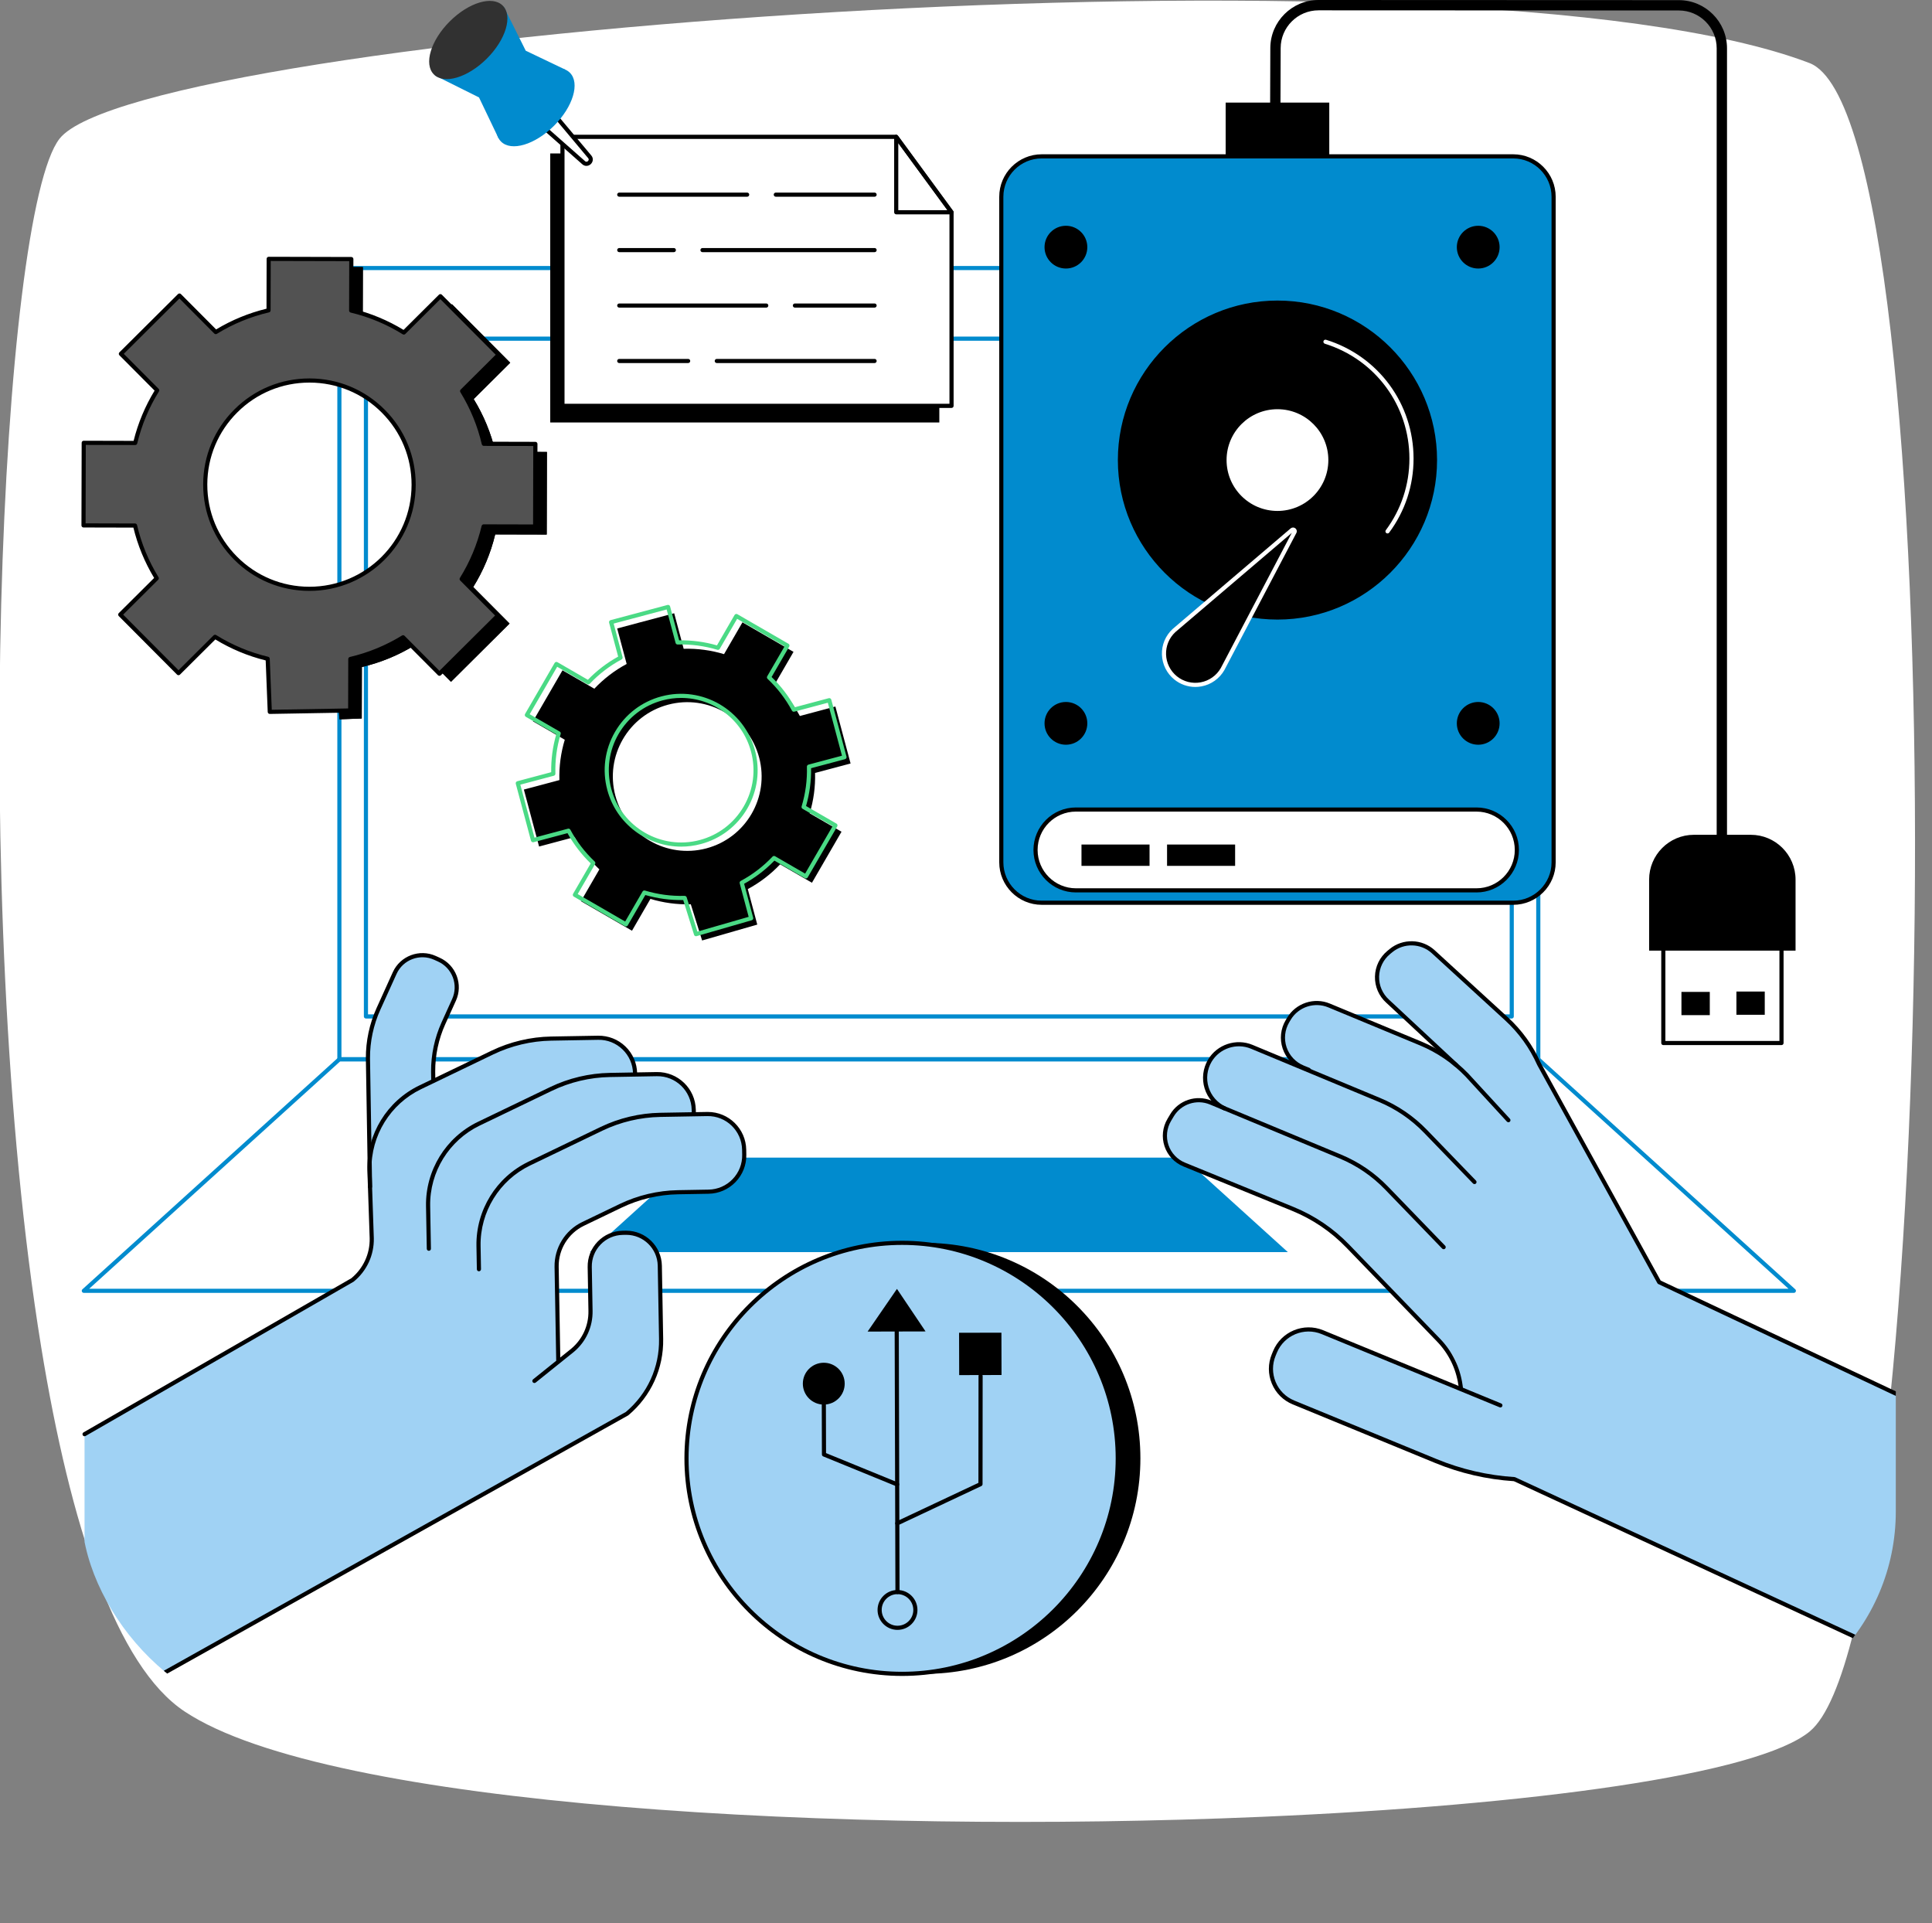 <svg width="427" height="425" viewBox="0 0 427 425" fill="none" xmlns="http://www.w3.org/2000/svg">
<rect x="0" y="0" width="427" height="425" fill="#808080" stroke="none"/>
<g clip-path="url(#clip0_2410_13719)">
<path d="M400.041 382.57C388.531 392.16 338.441 398.94 278.761 401.49C187.021 405.42 72.601 399.37 40.791 378.2C25.731 368.19 15.551 337.25 9.101 297.66C-6.929 199.16 0.221 47.13 13.161 30.65C31.311 7.56 323.301 -15.31 399.911 13.93C432.741 26.46 429.231 358.23 400.031 382.57H400.041Z" fill="white"/>
<path d="M373.314 247.44L375.204 241.883L377.358 247.44C377.358 247.44 381.657 248.14 381.712 248.531C381.757 248.913 377.595 250.095 377.595 250.095C377.595 250.095 375.85 255.488 375.204 254.27C374.568 253.051 373.95 250.35 373.95 250.35C373.95 250.35 368.533 249.268 368.533 248.731C368.533 248.158 373.314 247.449 373.314 247.449V247.44Z" fill="white"/>
<path d="M304.094 233.142L305.566 228.822L307.238 233.142C307.238 233.142 310.574 233.688 310.619 233.988C310.656 234.279 307.429 235.198 307.429 235.198C307.429 235.198 306.075 239.381 305.575 238.435C305.075 237.49 304.594 235.389 304.594 235.389C304.594 235.389 300.395 234.543 300.395 234.134C300.395 233.688 304.103 233.142 304.103 233.142H304.094Z" fill="white"/>
<g clip-path="url(#clip1_2410_13719)">
<path d="M339.985 59.235H75.01V234.083H339.985V59.235Z" fill="white"/>
<path d="M339.985 234.542H75.009C74.756 234.542 74.553 234.336 74.553 234.085V59.235C74.553 58.982 74.758 58.778 75.009 58.778H339.985C340.238 58.778 340.441 58.984 340.441 59.235V234.083C340.441 234.336 340.236 234.54 339.985 234.54V234.542ZM75.466 233.626H339.526V59.694H75.466V233.626Z" fill="#018BCE"/>
<path d="M334.117 225.075H80.876C80.623 225.075 80.42 224.869 80.42 224.618V74.84C80.42 74.586 80.625 74.383 80.876 74.383H334.117C334.37 74.383 334.573 74.588 334.573 74.84V224.618C334.573 224.871 334.368 225.075 334.117 225.075ZM81.335 224.159H333.661V75.299H81.335V224.161V224.159Z" fill="#018BCE"/>
<path d="M396.467 285.705H18.529C18.34 285.705 18.17 285.588 18.101 285.412C18.033 285.235 18.08 285.036 18.221 284.907L74.703 233.746C74.786 233.669 74.896 233.628 75.01 233.628H339.985C340.099 233.628 340.207 233.669 340.292 233.746L396.774 284.907C396.915 285.034 396.962 285.235 396.894 285.412C396.825 285.588 396.655 285.705 396.467 285.705ZM19.715 284.789H395.28L339.811 234.542H75.184L19.715 284.789Z" fill="#018BCE"/>
<path d="M261.583 255.815H153.41L130.352 276.701H284.64L261.583 255.815Z" fill="#018BCE"/>
<path d="M108.243 257.894C108.164 253.462 136.625 229.252 132.192 229.331L121.814 229.514C117.317 229.593 112.888 230.646 108.836 232.596L92.872 240.281C85.894 243.64 81.513 250.75 81.652 258.487L82.166 287.363C82.231 290.914 80.662 294.299 77.912 296.548L73.143 300.447L93.768 337.494L138.585 312.396C143.46 308.313 146.229 302.248 146.117 295.894L145.831 279.701C145.758 275.608 142.379 272.348 138.282 272.421L137.629 272.433C133.532 272.506 130.271 275.882 130.344 279.977L130.516 289.689C130.576 293.04 129.116 296.24 126.545 298.394L118.113 305.167L108.245 257.896L108.243 257.894Z" fill="#A0D2F4"/>
<path d="M82.126 287.139L81.319 233.878C81.296 230.11 82.088 226.382 83.644 222.95L87.233 215.03C88.766 211.647 92.753 210.146 96.138 211.677L96.991 212.063C100.376 213.595 101.878 217.58 100.347 220.963L98.003 226.135C96.485 229.487 95.711 233.127 95.734 236.806L96.497 282.766L82.13 287.141L82.126 287.139Z" fill="#A0D2F4"/>
<path d="M95.185 298.42L94.615 266.519C94.476 258.78 98.859 251.67 105.835 248.312L121.799 240.627C125.853 238.675 130.279 237.624 134.777 237.545L145.155 237.363C149.588 237.284 153.247 240.812 153.324 245.243L153.344 246.358C153.423 250.789 149.893 254.444 145.46 254.523L138.681 254.643C134.289 254.72 129.966 255.748 126.01 257.652L117.727 261.639C114.091 263.39 111.807 267.096 111.878 271.129L112.355 298.119L95.185 298.422V298.42Z" fill="#A0D2F4"/>
<path d="M106.328 307.245L105.757 275.344C105.618 267.605 110.001 260.495 116.977 257.137L132.942 249.452C136.995 247.5 141.422 246.449 145.919 246.371L156.297 246.188C160.73 246.109 164.39 249.637 164.466 254.068L164.487 255.183C164.566 259.615 161.035 263.269 156.602 263.348L149.823 263.468C145.432 263.545 141.109 264.573 137.153 266.477L128.87 270.464C125.233 272.215 122.95 275.921 123.02 279.954L123.497 306.944L106.328 307.247V307.245Z" fill="#A0D2F4"/>
<path d="M133.837 314.823L18.686 379.541V316.928L77.644 283.054C80.392 280.806 81.96 277.423 81.898 273.872L81.61 271.249L122.956 270.519L123.496 300.946L133.837 314.821V314.823Z" fill="#A0D2F4"/>
<path d="M82.631 313.604L81.65 258.489C81.511 250.75 85.894 243.64 92.87 240.283L108.834 232.598C112.888 230.646 117.315 229.595 121.812 229.516L132.19 229.333C136.623 229.254 140.282 232.782 140.359 237.214L140.38 238.329C140.458 242.76 136.928 246.415 132.495 246.494L125.716 246.614C121.324 246.691 117.001 247.719 113.045 249.623L104.762 253.61C101.126 255.36 98.842 259.067 98.913 263.099L99.8 313.305L82.631 313.608V313.604Z" fill="#A0D2F4"/>
<path d="M81.785 262.703C81.536 262.703 81.331 262.503 81.329 262.252L80.862 233.885C80.839 230.072 81.656 226.227 83.229 222.759L86.815 214.839C88.45 211.232 92.717 209.625 96.326 211.257L97.179 211.644C98.93 212.435 100.266 213.861 100.942 215.657C101.618 217.452 101.554 219.401 100.761 221.15L98.417 226.322C96.936 229.591 96.167 233.214 96.187 236.8L96.212 238.476C96.216 238.729 96.015 238.937 95.762 238.941C95.499 238.941 95.302 238.744 95.297 238.491L95.272 236.811C95.25 233.088 96.048 229.331 97.583 225.944L99.927 220.772C100.618 219.248 100.674 217.547 100.085 215.981C99.494 214.414 98.328 213.17 96.801 212.478L95.949 212.092C92.8 210.67 89.074 212.069 87.647 215.217L84.061 223.137C82.544 226.484 81.754 230.197 81.777 233.875L82.243 262.235C82.248 262.489 82.046 262.696 81.793 262.701H81.785V262.703Z" fill="black"/>
<path d="M123.387 301.045C123.138 301.045 122.934 300.845 122.93 300.594L122.565 279.958C122.49 275.759 124.888 271.87 128.674 270.049L136.957 266.062C140.946 264.143 145.394 263.086 149.818 263.007L156.597 262.887C158.62 262.852 160.508 262.032 161.912 260.576C163.316 259.122 164.069 257.208 164.034 255.187L164.013 254.072C163.939 249.901 160.497 246.549 156.309 246.64L145.931 246.823C141.529 246.9 137.106 247.951 133.142 249.859L117.178 257.544C110.384 260.815 106.082 267.796 106.217 275.332L106.308 280.467C106.312 280.72 106.111 280.928 105.858 280.932C105.597 280.936 105.397 280.735 105.393 280.481L105.302 275.346C105.161 267.455 109.667 260.142 116.782 256.718L132.746 249.033C136.829 247.066 141.382 245.986 145.914 245.905L156.292 245.723C156.342 245.723 156.394 245.723 156.444 245.723C161.055 245.723 164.845 249.429 164.926 254.054L164.947 255.169C164.986 257.434 164.142 259.579 162.567 261.209C160.993 262.839 158.877 263.759 156.612 263.799L149.833 263.919C145.539 263.996 141.222 265.02 137.351 266.882L129.068 270.869C125.604 272.537 123.409 276.096 123.478 279.937L123.843 300.573C123.847 300.827 123.646 301.034 123.393 301.039H123.384L123.387 301.045Z" fill="black"/>
<path d="M94.782 276.406C94.533 276.406 94.33 276.206 94.326 275.955L94.157 266.53C94.016 258.639 98.522 251.326 105.637 247.901L121.602 240.216C125.686 238.25 130.239 237.17 134.77 237.089L145.148 236.906C149.826 236.834 153.701 240.561 153.784 245.237L153.796 245.97C153.8 246.224 153.599 246.431 153.348 246.437H153.34C153.091 246.437 152.887 246.238 152.883 245.989L152.871 245.256C152.796 241.084 149.34 237.737 145.167 237.824L134.788 238.007C130.389 238.084 125.966 239.134 122 241.043L106.035 248.728C99.242 251.998 94.94 258.98 95.074 266.515L95.242 275.94C95.247 276.194 95.045 276.401 94.792 276.406H94.784H94.782Z" fill="black"/>
<path d="M18.685 380C18.525 380 18.37 379.915 18.285 379.766C18.162 379.546 18.239 379.265 18.461 379.143L138.321 312.018C143.094 308.006 145.766 302.134 145.656 295.902L145.37 279.709C145.303 275.916 142.194 272.878 138.412 272.878C138.371 272.878 138.329 272.878 138.288 272.878L137.634 272.89C135.776 272.923 134.039 273.677 132.749 275.014C131.459 276.352 130.764 278.11 130.797 279.967L130.969 289.679C131.032 293.186 129.526 296.49 126.835 298.743L118.396 305.522C118.199 305.68 117.911 305.649 117.753 305.452C117.596 305.254 117.627 304.966 117.824 304.808L126.256 298.034C128.725 295.966 130.113 292.924 130.054 289.695L129.882 279.983C129.845 277.882 130.629 275.891 132.092 274.377C133.552 272.865 135.514 272.012 137.618 271.974L138.271 271.962C138.319 271.962 138.364 271.962 138.412 271.962C142.692 271.962 146.21 275.401 146.284 279.693L146.571 295.885C146.687 302.41 143.882 308.556 138.875 312.747C138.852 312.765 138.829 312.782 138.804 312.794L18.909 379.942C18.838 379.982 18.762 380 18.687 380H18.685Z" fill="black"/>
<path d="M18.686 317.387C18.528 317.387 18.375 317.304 18.29 317.156C18.163 316.936 18.24 316.658 18.458 316.531L77.648 282.471C80.289 280.296 81.768 277.092 81.706 273.672L81.191 258.504C81.05 250.605 85.556 243.293 92.671 239.867L108.635 232.182C112.72 230.215 117.273 229.136 121.803 229.055L132.182 228.872C134.443 228.843 136.594 229.678 138.226 231.249C139.857 232.823 140.778 234.937 140.817 237.203C140.821 237.456 140.62 237.664 140.367 237.668C140.116 237.68 139.907 237.471 139.902 237.217C139.867 235.197 139.046 233.311 137.592 231.908C136.135 230.504 134.231 229.74 132.198 229.785L121.82 229.968C117.42 230.045 112.998 231.096 109.031 233.004L93.067 240.689C86.273 243.96 81.971 250.941 82.106 258.477L82.62 273.645C82.687 277.366 81.075 280.847 78.198 283.199C78.179 283.216 78.158 283.228 78.136 283.241L18.914 317.325C18.843 317.366 18.765 317.385 18.686 317.385V317.387Z" fill="black"/>
<path d="M419.418 308.17L366.814 283.391L340.272 235.216C338.573 231.41 336.111 227.992 333.041 225.174L316.881 210.375C314.265 207.979 310.287 207.871 307.544 210.12L307.059 210.518C303.688 213.284 303.57 218.401 306.812 221.316L319.982 233.163C321.086 234.164 322.109 235.243 323.053 236.388C320.426 233.966 317.394 232.017 314.085 230.64L293.841 222.24C290.566 220.882 286.786 222.137 284.977 225.185L284.656 225.725C282.43 229.475 284.069 234.324 288.112 235.96L304.537 242.603C308.497 244.22 312.077 246.643 315.045 249.721L319.443 254.277L319.395 254.378L315.182 250.076C312.284 247.077 308.804 244.706 304.954 243.103L276.767 231.375C273.342 229.95 269.39 231.261 267.499 234.45C265.24 238.256 266.797 243.14 270.766 244.982L267.675 243.695C264.518 242.38 260.873 243.591 259.128 246.529L258.527 247.54C256.388 251.145 257.954 255.807 261.838 257.391L285.813 267.182C290.41 269.059 294.565 271.873 298.013 275.442L320.626 298.863C321.567 300.18 322.192 301.702 322.426 303.315L322.959 307.009L292.385 294.436C288.28 292.748 283.583 294.704 281.893 298.807L281.615 299.482C279.926 303.583 281.884 308.278 285.99 309.966L317.458 322.909C322.986 325.183 328.85 326.537 334.816 326.917L419.422 366.294V308.166L419.418 308.17ZM295.405 255.066C297.436 255.894 299.365 256.941 301.166 258.174C299.635 257.184 298.017 256.322 296.326 255.618L273.518 246.128L295.405 255.066Z" fill="#A0D2F4"/>
<path d="M322.887 307.229C322.663 307.229 322.468 307.065 322.434 306.837L322.329 306.097C321.802 302.447 320.169 299.114 317.607 296.46L297.575 275.712C294.15 272.163 290.099 269.42 285.531 267.556L261.555 257.765C259.581 256.959 258.058 255.335 257.38 253.315C256.703 251.296 256.938 249.087 258.025 247.256L258.626 246.244C260.475 243.128 264.395 241.83 267.741 243.221L296.395 255.142C300.326 256.778 303.819 259.158 306.777 262.219L319.4 275.28C319.576 275.461 319.57 275.751 319.389 275.928C319.207 276.104 318.918 276.098 318.742 275.918L306.119 262.856C303.248 259.885 299.859 257.576 296.044 255.989L267.391 244.068C264.46 242.849 261.033 243.987 259.413 246.714L258.811 247.725C257.861 249.328 257.656 251.259 258.247 253.024C258.84 254.793 260.172 256.214 261.9 256.92L285.875 266.71C290.559 268.623 294.716 271.439 298.23 275.077L318.263 295.825C320.96 298.618 322.677 302.125 323.233 305.967L323.339 306.706C323.374 306.955 323.202 307.188 322.951 307.225C322.928 307.229 322.907 307.229 322.885 307.229H322.887Z" fill="black"/>
<path d="M325.884 261.667C325.763 261.667 325.645 261.621 325.556 261.528L314.744 250.34C311.873 247.37 308.484 245.059 304.669 243.473L276.482 231.747C273.288 230.416 269.547 231.658 267.782 234.633C266.776 236.328 266.533 238.377 267.116 240.258C267.701 242.144 269.06 243.701 270.844 244.528C271.072 244.634 271.174 244.906 271.066 245.136C270.96 245.367 270.688 245.466 270.458 245.358C268.438 244.422 266.901 242.661 266.241 240.528C265.581 238.4 265.857 236.08 266.994 234.164C268.989 230.8 273.219 229.4 276.831 230.9L305.017 242.626C308.948 244.262 312.442 246.642 315.4 249.702L326.211 260.891C326.388 261.073 326.381 261.362 326.201 261.538C326.112 261.624 325.998 261.667 325.884 261.667Z" fill="black"/>
<path d="M419.31 366.504C419.246 366.504 419.181 366.491 419.119 366.462L334.59 327.318C328.593 326.927 322.733 325.569 317.174 323.283L285.705 310.34C283.606 309.477 281.967 307.849 281.096 305.751C280.225 303.658 280.221 301.353 281.084 299.258L281.362 298.583C283.143 294.256 288.118 292.181 292.449 293.963L331.784 310.139C332.018 310.234 332.128 310.502 332.032 310.737C331.937 310.972 331.667 311.084 331.435 310.986L292.101 294.81C288.236 293.222 283.797 295.07 282.206 298.932L281.928 299.607C281.158 301.476 281.162 303.534 281.938 305.4C282.716 307.269 284.176 308.723 286.052 309.493L317.52 322.436C323.015 324.695 328.805 326.032 334.733 326.41C334.789 326.415 334.845 326.427 334.897 326.452L419.503 365.631C419.731 365.737 419.833 366.009 419.725 366.24C419.648 366.408 419.482 366.506 419.31 366.506V366.504Z" fill="black"/>
<path d="M419.31 308.575C419.245 308.575 419.179 308.56 419.115 308.531L366.51 283.752C366.423 283.711 366.351 283.642 366.305 283.559L339.763 235.384C338.062 231.578 335.664 228.25 332.623 225.459L316.464 210.657C314.033 208.429 310.276 208.328 307.724 210.419L307.239 210.817C305.735 212.051 304.847 213.874 304.802 215.815C304.758 217.759 305.561 219.62 307.007 220.92L322.117 234.994C322.301 235.166 322.312 235.457 322.139 235.642C321.967 235.827 321.679 235.837 321.492 235.665L306.389 221.594C304.75 220.12 303.835 218.004 303.887 215.793C303.937 213.581 304.947 211.509 306.658 210.107L307.144 209.708C310.044 207.331 314.315 207.447 317.08 209.98L333.239 224.78C336.376 227.658 338.846 231.086 340.581 234.973L367.033 282.984L419.503 307.699C419.731 307.807 419.828 308.079 419.722 308.307C419.644 308.473 419.48 308.571 419.308 308.571L419.31 308.575Z" fill="black"/>
<path d="M333.378 247.997C333.256 247.997 333.131 247.948 333.042 247.85L323.867 237.868C321.004 234.907 317.615 232.596 313.8 231.008L293.556 222.608C290.511 221.346 286.945 222.529 285.261 225.364L284.939 225.906C283.948 227.577 283.736 229.591 284.356 231.431C284.979 233.275 286.37 234.751 288.175 235.482L289.424 235.987C289.658 236.08 289.77 236.348 289.677 236.583C289.582 236.818 289.316 236.93 289.082 236.836L287.833 236.332C285.781 235.501 284.199 233.823 283.491 231.726C282.786 229.633 283.027 227.34 284.155 225.44L284.477 224.901C286.389 221.678 290.442 220.328 293.907 221.767L314.153 230.167C318.084 231.803 321.577 234.185 324.535 237.243L333.718 247.233C333.888 247.42 333.878 247.709 333.691 247.881C333.604 247.962 333.492 248.002 333.382 248.002L333.378 247.997Z" fill="black"/>
<path d="M343.371 190.552V43.488C343.371 38.552 339.374 34.551 334.443 34.551L230.23 34.551C225.299 34.551 221.302 38.552 221.302 43.488V190.552C221.302 195.488 225.299 199.489 230.23 199.489H334.443C339.374 199.489 343.371 195.488 343.371 190.552Z" fill="#018BCE"/>
<path d="M326.332 178.893H237.787C232.862 178.893 228.869 182.889 228.869 187.819V187.828C228.869 192.758 232.862 196.755 237.787 196.755H326.332C331.257 196.755 335.25 192.758 335.25 187.828V187.819C335.25 182.889 331.257 178.893 326.332 178.893Z" fill="white"/>
<path d="M326.331 197.211H237.786C232.617 197.211 228.41 193.002 228.41 187.828C228.41 182.653 232.615 178.436 237.786 178.436H326.331C331.501 178.436 335.706 182.645 335.706 187.821C335.706 192.998 331.501 197.213 326.331 197.213V197.211ZM237.786 179.349C233.121 179.349 229.325 183.149 229.325 187.819C229.325 192.489 233.121 196.296 237.786 196.296H326.331C330.997 196.296 334.791 192.496 334.791 187.828C334.791 183.16 330.995 179.351 326.331 179.351H237.786V179.349Z" fill="black"/>
<path d="M254.067 186.623H239.023V191.347H254.067V186.623Z" fill="black"/>
<path d="M272.979 186.623H257.936V191.347H272.979V186.623Z" fill="black"/>
<path d="M326.708 59.34C329.319 59.34 331.435 57.225 331.435 54.616C331.435 52.007 329.319 49.892 326.708 49.892C324.097 49.892 321.98 52.007 321.98 54.616C321.98 57.225 324.097 59.34 326.708 59.34Z" fill="black"/>
<path d="M326.708 164.573C329.319 164.573 331.435 162.458 331.435 159.849C331.435 157.24 329.319 155.125 326.708 155.125C324.097 155.125 321.98 157.24 321.98 159.849C321.98 162.458 324.097 164.573 326.708 164.573Z" fill="black"/>
<path d="M235.585 59.34C238.196 59.34 240.312 57.225 240.312 54.616C240.312 52.007 238.196 49.892 235.585 49.892C232.974 49.892 230.857 52.007 230.857 54.616C230.857 57.225 232.974 59.34 235.585 59.34Z" fill="black"/>
<path d="M235.585 164.573C238.196 164.573 240.312 162.458 240.312 159.849C240.312 157.24 238.196 155.125 235.585 155.125C232.974 155.125 230.857 157.24 230.857 159.849C230.857 162.458 232.974 164.573 235.585 164.573Z" fill="black"/>
<path d="M282.338 136.46C301.567 136.46 317.154 120.883 317.154 101.668C317.154 82.453 301.567 66.876 282.338 66.876C263.109 66.876 247.521 82.453 247.521 101.668C247.521 120.883 263.109 136.46 282.338 136.46Z" fill="black"/>
<path d="M306.658 117.883C306.563 117.883 306.467 117.854 306.386 117.794C306.183 117.642 306.142 117.355 306.291 117.154C309.701 112.555 311.502 107.087 311.502 101.348C311.502 89.636 303.991 79.434 292.81 75.958C292.569 75.883 292.434 75.626 292.509 75.385C292.584 75.144 292.839 75.009 293.081 75.084C304.646 78.678 312.417 89.233 312.417 101.348C312.417 107.286 310.552 112.941 307.025 117.7C306.936 117.821 306.797 117.885 306.658 117.885V117.883Z" fill="white"/>
<path d="M282.337 112.908C288.549 112.908 293.584 107.876 293.584 101.668C293.584 95.46 288.549 90.428 282.337 90.428C276.125 90.428 271.09 95.46 271.09 101.668C271.09 107.876 276.125 112.908 282.337 112.908Z" fill="white"/>
<path d="M282.337 136.916C262.888 136.916 247.064 121.104 247.064 101.668C247.064 82.232 262.888 66.417 282.337 66.417C301.787 66.417 317.61 82.23 317.61 101.668C317.61 121.106 301.787 136.916 282.337 136.916ZM282.337 67.333C263.392 67.333 247.979 82.734 247.979 101.668C247.979 120.601 263.392 136.001 282.337 136.001C301.283 136.001 316.695 120.599 316.695 101.668C316.695 82.736 301.283 67.333 282.337 67.333Z" fill="black"/>
<path d="M259.815 149.795C256.542 147.137 256.382 142.199 259.475 139.336L285.276 117.352C285.643 117.04 286.17 117.462 285.948 117.888L270.195 147.883C268.063 151.577 263.128 152.486 259.815 149.797V149.795Z" fill="black"/>
<path d="M264.184 151.805C262.501 151.805 260.856 151.23 259.527 150.15C257.863 148.8 256.869 146.796 256.801 144.656C256.73 142.515 257.593 140.453 259.166 138.997L285.249 116.77C285.556 116.509 285.987 116.504 286.301 116.754C286.614 117.005 286.701 117.428 286.514 117.784L270.598 148.092C269.506 149.984 267.662 151.286 265.532 151.68C265.084 151.763 264.632 151.805 264.184 151.805ZM285.492 117.767L259.771 139.684C258.409 140.947 257.653 142.754 257.716 144.629C257.776 146.504 258.647 148.258 260.103 149.442C261.578 150.64 263.495 151.13 265.366 150.783C267.233 150.439 268.849 149.297 269.799 147.654L285.494 117.769L285.492 117.767Z" fill="white"/>
<path d="M334.443 199.948H230.232C225.057 199.948 220.846 195.733 220.846 190.552V43.49C220.846 38.309 225.057 34.094 230.232 34.094H334.443C339.619 34.094 343.83 38.309 343.83 43.49V190.552C343.83 195.733 339.619 199.948 334.443 199.948ZM230.23 35.01C225.559 35.01 221.758 38.814 221.758 43.49V190.552C221.758 195.228 225.559 199.032 230.23 199.032H334.441C339.113 199.032 342.913 195.228 342.913 190.552V43.49C342.913 38.814 339.113 35.01 334.441 35.01H230.23Z" fill="black"/>
<path d="M293.788 22.667H270.887V34.486H293.788V22.667Z" fill="black"/>
<path d="M380.555 186.96C379.925 186.96 379.412 186.449 379.412 185.818V10.675C379.412 6.068 375.662 2.317 371.05 2.315L291.415 2.282H291.411C286.812 2.282 283.059 6.02 283.045 10.615L282.997 25.034C282.995 25.663 282.485 26.172 281.854 26.172H281.85C281.219 26.17 280.709 25.657 280.711 25.026L280.759 10.607C280.777 4.757 285.557 0 291.409 0H291.413L371.048 0.033C376.919 0.035 381.694 4.811 381.694 10.677V185.82C381.694 186.451 381.182 186.962 380.551 186.962L380.555 186.96Z" fill="black"/>
<path d="M393.738 230.49V203.257H367.618V230.49H393.738Z" fill="white"/>
<path d="M393.739 230.947H367.618C367.365 230.947 367.162 230.741 367.162 230.49V203.257C367.162 203.003 367.367 202.8 367.618 202.8H393.739C393.992 202.8 394.195 203.005 394.195 203.257V230.49C394.195 230.743 393.99 230.947 393.739 230.947ZM368.075 230.031H393.281V203.713H368.075V230.031Z" fill="black"/>
<path d="M390.037 224.252V219.11H383.772V224.252H390.037Z" fill="black"/>
<path d="M377.889 224.331V219.189H371.624V224.331H377.889Z" fill="black"/>
<path d="M374.375 184.477H386.948C392.41 184.477 396.843 188.914 396.843 194.381V210.072H364.48V194.381C364.48 188.914 368.913 184.477 374.375 184.477Z" fill="black"/>
<path d="M80.2 59.021L61.935 58.976L61.906 70.353C57.726 71.329 53.799 72.967 50.243 75.15L43.593 79.504L29.263 79.957L37.295 88.024C35.092 91.566 33.435 95.481 32.437 99.654L21.053 99.625L27.465 109.642L32.391 117.907C33.368 122.085 35.007 126.007 37.191 129.56L29.118 137.588L40.849 138.331L50.687 135.268C54.233 137.469 69.413 142.652 73.589 143.649L75.041 158.959L79.949 158.774L79.978 147.397C84.157 146.421 88.084 144.783 91.64 142.601L99.672 150.668L112.618 137.793L104.586 129.726C106.789 126.184 108.446 122.269 109.444 118.096L120.828 118.125L120.874 99.872L109.49 99.843C108.513 95.665 106.874 91.743 104.69 88.19L112.763 80.162L99.879 67.224L91.806 75.251C88.261 73.05 84.344 71.393 80.168 70.396L80.198 59.019L80.2 59.021ZM93.976 108.932C93.945 121.642 83.608 131.923 70.888 131.89C58.168 131.859 43.564 121.333 43.597 108.621C43.628 95.91 57.325 79.149 70.046 79.182C82.766 79.213 94.007 96.22 93.976 108.932Z" fill="black"/>
<path d="M80.199 59.021L61.934 58.976L61.905 70.353C57.725 71.329 53.798 72.967 50.243 75.15L43.432 75.635L37.296 88.024C35.093 91.566 33.436 95.481 32.438 99.654L32.393 117.907C33.37 122.085 35.008 126.007 37.193 129.56L56.173 141.392C59.718 143.593 70.706 143.136 74.882 144.131L75.044 158.957L79.952 158.772L79.981 147.395C84.161 146.419 88.088 144.781 91.643 142.598L99.675 150.666L112.621 137.791L104.589 129.724C106.792 126.182 108.45 122.267 109.448 118.094L120.832 118.123L120.877 99.87L109.493 99.841C108.516 95.663 106.877 91.741 104.693 88.188L112.767 80.16L99.883 67.221L91.809 75.249C88.264 73.048 84.348 71.391 80.172 70.394L80.201 59.017L80.199 59.021ZM93.975 108.932C93.944 121.642 83.607 131.923 70.887 131.89C58.167 131.859 40.769 123.696 40.8 110.984C40.831 98.273 54.96 79.149 67.68 79.18C80.4 79.211 94.008 96.218 93.977 108.93L93.975 108.932Z" fill="black"/>
<path d="M204.387 369.897C230.708 369.897 252.044 348.574 252.044 322.272C252.044 295.97 230.708 274.647 204.387 274.647C178.067 274.647 156.73 295.97 156.73 322.272C156.73 348.574 178.067 369.897 204.387 369.897Z" fill="black"/>
<path d="M199.385 369.897C225.706 369.897 247.042 348.574 247.042 322.272C247.042 295.97 225.706 274.647 199.385 274.647C173.065 274.647 151.729 295.97 151.729 322.272C151.729 348.574 173.065 369.897 199.385 369.897Z" fill="#A0D2F4"/>
<path d="M182.065 310.388C184.62 310.388 186.691 308.319 186.691 305.766C186.691 303.213 184.62 301.144 182.065 301.144C179.511 301.144 177.439 303.213 177.439 305.766C177.439 308.319 179.511 310.388 182.065 310.388Z" fill="black"/>
<path d="M198.314 337.089C198.142 337.089 197.978 336.992 197.899 336.825C197.792 336.597 197.889 336.323 198.119 336.217L216.245 327.685L216.268 304.06C216.268 303.807 216.473 303.604 216.724 303.604C216.977 303.604 217.183 303.809 217.181 304.062L217.158 327.978C217.158 328.154 217.054 328.316 216.895 328.391L198.505 337.048C198.443 337.077 198.376 337.091 198.31 337.091L198.314 337.089Z" fill="black"/>
<path d="M198.357 352.265C198.106 352.265 197.9 352.061 197.9 351.808L197.734 294.195C197.734 293.942 197.938 293.736 198.191 293.736C198.442 293.736 198.647 293.94 198.647 294.193L198.813 351.806C198.813 352.059 198.61 352.265 198.357 352.265Z" fill="black"/>
<path d="M198.289 328.486C198.231 328.486 198.172 328.476 198.116 328.453L181.94 321.841C181.768 321.771 181.656 321.605 181.656 321.42L181.623 310.39C181.623 310.136 181.826 309.931 182.079 309.931C182.33 309.931 182.536 310.134 182.536 310.387L182.567 321.111L198.461 327.608C198.695 327.703 198.807 327.971 198.712 328.204C198.639 328.38 198.469 328.488 198.289 328.488V328.486Z" fill="black"/>
<path d="M191.754 294.256L204.561 294.225L198.241 284.824L191.754 294.256Z" fill="black"/>
<path d="M221.33 294.499L211.969 294.521L211.992 303.876L221.353 303.853L221.33 294.499Z" fill="black"/>
<path d="M198.361 360.176C195.936 360.176 193.959 358.207 193.953 355.78C193.951 354.603 194.407 353.494 195.237 352.661C196.067 351.826 197.173 351.367 198.351 351.363H198.361C200.786 351.363 202.763 353.332 202.769 355.759C202.771 356.937 202.315 358.045 201.485 358.878C200.655 359.713 199.55 360.172 198.372 360.176H198.361ZM198.361 352.279H198.353C197.419 352.281 196.542 352.647 195.884 353.307C195.227 353.967 194.864 354.846 194.868 355.778C194.872 357.701 196.438 359.26 198.361 359.26H198.37C199.303 359.258 200.18 358.893 200.838 358.232C201.496 357.572 201.859 356.694 201.854 355.761C201.85 353.838 200.284 352.279 198.361 352.279Z" fill="black"/>
<path d="M199.385 370.353C172.853 370.353 151.271 348.783 151.271 322.272C151.271 295.761 172.855 274.19 199.385 274.19C225.914 274.19 247.498 295.759 247.498 322.272C247.498 348.785 225.914 370.353 199.385 370.353ZM199.385 275.104C173.36 275.104 152.184 296.262 152.184 322.27C152.184 348.278 173.357 369.435 199.385 369.435C225.412 369.435 246.583 348.276 246.583 322.27C246.583 296.264 225.41 275.104 199.385 275.104Z" fill="black"/>
<path d="M77.647 57.248L59.383 57.202L59.353 68.579C55.174 69.555 51.247 71.194 47.691 73.376L39.659 65.309L26.713 78.183L34.745 86.25C32.542 89.793 30.885 93.707 29.887 97.881L18.503 97.852L18.457 116.104L29.841 116.133C30.818 120.311 32.457 124.234 34.641 127.787L26.568 135.814L39.452 148.753L47.525 140.725C51.071 142.926 54.987 144.583 59.163 145.58L59.627 157.31L77.401 157.001L77.43 145.624C81.609 144.648 85.536 143.009 89.092 140.827L97.124 148.894L110.07 136.02L102.038 127.953C104.241 124.41 105.898 120.496 106.896 116.322L118.28 116.351L118.326 98.099L106.942 98.07C105.965 93.892 104.326 89.969 102.142 86.416L110.215 78.389L97.331 65.45L89.258 73.478C85.713 71.277 81.796 69.62 77.621 68.623L77.65 57.246L77.647 57.248ZM91.424 107.159C91.392 119.869 81.056 130.15 68.336 130.116C55.615 130.085 45.331 119.755 45.362 107.044C45.393 94.334 55.73 84.053 68.45 84.087C81.17 84.118 91.457 94.448 91.424 107.159Z" fill="#525252"/>
<path d="M59.627 157.769C59.382 157.769 59.181 157.576 59.17 157.329L58.72 145.943C54.797 144.972 51.057 143.412 47.593 141.304L39.777 149.077C39.596 149.255 39.308 149.253 39.13 149.077L26.248 136.138C26.163 136.051 26.113 135.935 26.115 135.814C26.115 135.694 26.163 135.575 26.25 135.49L34.066 127.718C31.977 124.25 30.436 120.51 29.482 116.592L18.458 116.565C18.338 116.565 18.222 116.517 18.135 116.43C18.05 116.345 18.002 116.227 18.002 116.106L18.048 97.854C18.048 97.6 18.238 97.395 18.506 97.397L29.529 97.424C30.502 93.507 32.062 89.776 34.168 86.321L26.391 78.509C26.306 78.422 26.256 78.305 26.258 78.185C26.258 78.065 26.306 77.946 26.393 77.861L39.339 64.987C39.517 64.808 39.808 64.808 39.986 64.987L47.765 72.799C51.234 70.71 54.978 69.171 58.901 68.218L58.928 57.202C58.928 56.951 59.133 56.745 59.384 56.745L77.649 56.791C77.769 56.791 77.885 56.839 77.972 56.926C78.057 57.011 78.105 57.129 78.105 57.25L78.078 68.266C81.997 69.237 85.731 70.797 89.191 72.902L97.009 65.128C97.187 64.949 97.478 64.951 97.656 65.128L110.538 78.065C110.623 78.152 110.673 78.268 110.671 78.388C110.671 78.509 110.623 78.627 110.536 78.712L102.72 86.485C104.809 89.951 106.35 93.69 107.304 97.611L118.329 97.638C118.45 97.638 118.566 97.685 118.653 97.773C118.738 97.858 118.786 97.976 118.786 98.097L118.74 116.349C118.74 116.6 118.535 116.806 118.284 116.806L107.261 116.779C106.288 120.695 104.728 124.427 102.622 127.882L110.399 135.694C110.484 135.781 110.534 135.897 110.532 136.018C110.532 136.138 110.484 136.256 110.397 136.342L97.451 149.216C97.27 149.395 96.982 149.392 96.804 149.216L89.025 141.404C85.556 143.493 81.814 145.032 77.889 145.985L77.862 157.001C77.862 157.25 77.661 157.453 77.412 157.458L59.641 157.767H59.633L59.627 157.769ZM47.525 140.268C47.608 140.268 47.691 140.291 47.765 140.337C51.329 142.55 55.2 144.166 59.268 145.136C59.467 145.183 59.61 145.358 59.618 145.563L60.066 156.847L76.944 156.554L76.97 145.626C76.97 145.414 77.118 145.229 77.323 145.181C81.397 144.23 85.274 142.636 88.848 140.439C89.029 140.329 89.263 140.356 89.41 140.505L97.121 148.248L109.42 136.02L101.71 128.279C101.56 128.127 101.533 127.894 101.645 127.714C103.861 124.153 105.477 120.284 106.447 116.22C106.497 116.015 106.68 115.869 106.891 115.869L117.819 115.896L117.861 98.56L106.933 98.533C106.721 98.533 106.537 98.385 106.489 98.18C105.537 94.11 103.942 90.233 101.745 86.661C101.633 86.481 101.662 86.246 101.811 86.097L109.559 78.391L97.322 66.102L89.574 73.808C89.423 73.957 89.191 73.984 89.01 73.872C85.446 71.659 81.576 70.043 77.508 69.073C77.302 69.023 77.155 68.839 77.157 68.627L77.184 57.709L59.834 57.667L59.807 68.585C59.807 68.797 59.66 68.982 59.452 69.03C55.38 69.981 51.501 71.576 47.927 73.772C47.746 73.882 47.512 73.856 47.365 73.706L39.654 65.963L27.357 78.191L35.068 85.932C35.217 86.084 35.244 86.317 35.132 86.497C32.917 90.058 31.303 93.925 30.33 97.993C30.28 98.198 30.098 98.344 29.886 98.344L18.96 98.317L18.919 115.653L29.845 115.68C30.056 115.68 30.241 115.828 30.288 116.033C31.239 120.103 32.836 123.978 35.033 127.552C35.145 127.732 35.116 127.967 34.966 128.117L27.218 135.82L39.455 148.109L47.203 140.403C47.292 140.316 47.408 140.27 47.525 140.27V140.268ZM68.391 130.575H68.333C62.06 130.559 56.166 128.104 51.742 123.658C47.315 119.215 44.888 113.313 44.903 107.042C44.919 100.773 47.375 94.884 51.823 90.461C56.256 86.053 62.136 83.627 68.389 83.627H68.449C74.722 83.644 80.615 86.099 85.04 90.544C89.466 94.988 91.894 100.889 91.879 107.161C91.846 120.085 81.316 130.575 68.391 130.575ZM68.389 84.545C62.379 84.545 56.729 86.877 52.468 91.113C48.193 95.364 45.832 101.022 45.817 107.048C45.803 113.074 48.136 118.743 52.389 123.015C56.642 127.286 62.305 129.647 68.335 129.662H68.391C80.814 129.662 90.933 119.58 90.964 107.158C90.979 101.135 88.645 95.464 84.393 91.192C80.14 86.921 74.475 84.56 68.447 84.545H68.389Z" fill="black"/>
<path d="M149.007 135.521L136.409 138.878L138.502 146.725C135.801 148.173 133.401 150.031 131.356 152.195L124.321 148.125L117.789 159.4L124.823 163.47C123.962 166.319 123.548 169.326 123.635 172.387L115.783 174.48L119.144 187.068L126.995 184.974C128.445 187.672 130.304 190.072 132.47 192.116L128.398 199.147L139.68 205.673L143.752 198.642C146.604 199.502 149.612 199.917 152.676 199.83L155.176 207.828L167.367 204.319L165.274 196.472C167.975 195.025 170.375 193.166 172.42 191.003L179.454 195.073L185.987 183.797L178.952 179.727C179.813 176.878 180.228 173.871 180.141 170.811L187.992 168.718L184.632 156.13L176.78 158.223C175.33 155.526 173.474 153.125 171.306 151.082L175.378 144.051L164.096 137.524L160.024 144.555C157.171 143.696 154.163 143.28 151.1 143.368L149.007 135.521ZM167.773 167.366C170.113 176.133 164.898 185.134 156.126 187.473C147.353 189.811 138.344 184.599 136.004 175.832C133.664 167.065 138.879 158.063 147.652 155.725C156.425 153.387 165.434 158.599 167.773 167.366Z" fill="black"/>
<path d="M153.832 206.89C153.637 206.89 153.457 206.766 153.397 206.568L151.001 198.898C148.163 198.941 145.356 198.57 142.626 197.785L138.735 204.504C138.608 204.722 138.328 204.797 138.11 204.671L126.828 198.144C126.722 198.084 126.645 197.982 126.614 197.866C126.583 197.75 126.6 197.623 126.66 197.519L130.551 190.802C128.514 188.831 126.793 186.584 125.423 184.113L117.918 186.113C117.678 186.175 117.425 186.032 117.358 185.789L113.998 173.201C113.967 173.085 113.983 172.958 114.043 172.854C114.104 172.748 114.205 172.672 114.321 172.64L121.824 170.641C121.779 167.817 122.152 165.011 122.938 162.289L116.215 158.4C116.11 158.34 116.033 158.238 116.002 158.122C115.971 158.005 115.987 157.879 116.047 157.775L122.58 146.499C122.706 146.281 122.986 146.207 123.204 146.333L129.929 150.223C131.9 148.188 134.148 146.466 136.623 145.1L134.621 137.602C134.59 137.485 134.607 137.359 134.667 137.255C134.727 137.151 134.829 137.072 134.945 137.041L147.541 133.683C147.783 133.619 148.034 133.764 148.101 134.007L150.102 141.505C152.93 141.462 155.736 141.833 158.46 142.618L162.352 135.899C162.478 135.681 162.758 135.606 162.976 135.733L174.259 142.259C174.364 142.319 174.441 142.421 174.472 142.537C174.503 142.654 174.487 142.78 174.427 142.884L170.535 149.602C172.572 151.572 174.294 153.819 175.663 156.29L183.168 154.29C183.409 154.228 183.662 154.371 183.728 154.614L187.089 167.202C187.12 167.318 187.103 167.445 187.043 167.549C186.983 167.653 186.881 167.732 186.765 167.763L179.26 169.762C179.306 172.586 178.932 175.392 178.148 178.114L184.871 182.003C184.977 182.064 185.054 182.165 185.085 182.282C185.116 182.4 185.099 182.525 185.039 182.628L178.507 193.904C178.38 194.122 178.1 194.197 177.883 194.07L171.157 190.181C169.185 192.216 166.936 193.937 164.463 195.303L166.465 202.802C166.529 203.043 166.388 203.292 166.15 203.36L153.959 206.87C153.917 206.882 153.874 206.888 153.832 206.888V206.89ZM151.333 197.976C151.532 197.976 151.708 198.105 151.768 198.298L154.135 205.869L165.465 202.606L163.486 195.193C163.432 194.988 163.526 194.772 163.712 194.672C166.33 193.268 168.695 191.458 170.743 189.292C170.888 189.138 171.12 189.105 171.303 189.211L177.943 193.053L184.017 182.568L177.378 178.729C177.194 178.623 177.109 178.403 177.169 178.199C178.03 175.348 178.424 172.398 178.337 169.428C178.331 169.216 178.472 169.027 178.677 168.971L186.087 166.997L182.963 155.293L175.553 157.268C175.35 157.322 175.134 157.229 175.032 157.042C173.628 154.425 171.815 152.062 169.647 150.017C169.494 149.872 169.458 149.639 169.564 149.454L173.408 142.82L162.918 136.75L159.074 143.385C158.968 143.567 158.751 143.657 158.547 143.592C155.693 142.733 152.739 142.34 149.768 142.425H149.756C149.549 142.425 149.368 142.286 149.314 142.085L147.337 134.68L135.625 137.801L137.6 145.204C137.654 145.409 137.561 145.625 137.374 145.725C134.756 147.129 132.389 148.939 130.344 151.105C130.197 151.259 129.966 151.292 129.784 151.186L123.144 147.345L117.07 157.829L123.708 161.668C123.893 161.774 123.978 161.994 123.917 162.198C123.057 165.051 122.665 168.002 122.75 170.969C122.756 171.181 122.615 171.37 122.409 171.424L115 173.398L118.124 185.102L125.533 183.127C125.739 183.073 125.952 183.166 126.054 183.353C127.461 185.97 129.271 188.335 131.439 190.378C131.593 190.523 131.628 190.756 131.522 190.941L127.678 197.573L138.171 203.643L142.014 197.008C142.12 196.826 142.34 196.74 142.541 196.799C145.396 197.658 148.352 198.055 151.32 197.968H151.333V197.976ZM150.548 187.091C143.081 187.091 136.231 182.099 134.219 174.555C133.055 170.196 133.661 165.647 135.922 161.743C138.183 157.839 141.83 155.05 146.192 153.888C155.193 151.489 164.472 156.857 166.872 165.852C168.035 170.211 167.43 174.761 165.169 178.664C162.908 182.568 159.261 185.357 154.898 186.52C153.446 186.906 151.986 187.091 150.548 187.091ZM150.542 154.23C149.183 154.23 147.802 154.405 146.427 154.772C142.303 155.871 138.853 158.51 136.714 162.202C134.576 165.894 134.003 170.196 135.103 174.318C137.374 182.828 146.147 187.903 154.664 185.633C158.788 184.535 162.24 181.895 164.378 178.203C166.517 174.511 167.09 170.209 165.988 166.087C164.084 158.952 157.605 154.23 150.542 154.23Z" fill="#4ADA85"/>
<path d="M121.611 93.364H207.605V50.584L195.381 33.914H121.611V93.364Z" fill="black"/>
<path d="M124.309 89.689H210.302V46.906L198.078 30.238H124.309V89.689Z" fill="white"/>
<path d="M210.301 90.145H124.31C124.057 90.145 123.854 89.94 123.854 89.688V30.238C123.854 29.985 124.059 29.781 124.31 29.781H198.079C198.224 29.781 198.361 29.85 198.448 29.968L210.673 46.638C210.731 46.717 210.762 46.813 210.762 46.908V89.688C210.762 89.942 210.557 90.145 210.305 90.145H210.301ZM124.766 89.229H209.845V47.056L197.847 30.695H124.768V89.229H124.766Z" fill="black"/>
<path d="M165.135 43.472H136.861C136.608 43.472 136.404 43.267 136.404 43.015C136.404 42.764 136.61 42.559 136.861 42.559H165.135C165.388 42.559 165.591 42.764 165.591 43.015C165.591 43.267 165.386 43.472 165.135 43.472Z" fill="black"/>
<path d="M193.299 43.472H171.46C171.207 43.472 171.004 43.267 171.004 43.015C171.004 42.764 171.209 42.559 171.46 42.559H193.299C193.552 42.559 193.756 42.764 193.756 43.015C193.756 43.267 193.55 43.472 193.299 43.472Z" fill="black"/>
<path d="M148.931 55.723H136.863C136.61 55.723 136.406 55.518 136.406 55.266C136.406 55.015 136.612 54.81 136.863 54.81H148.931C149.184 54.81 149.388 55.015 149.388 55.266C149.388 55.518 149.182 55.723 148.931 55.723Z" fill="black"/>
<path d="M193.299 55.723H155.257C155.004 55.723 154.801 55.518 154.801 55.266C154.801 55.015 155.006 54.81 155.257 54.81H193.299C193.552 54.81 193.756 55.015 193.756 55.266C193.756 55.518 193.55 55.723 193.299 55.723Z" fill="black"/>
<path d="M169.358 67.977H136.861C136.608 67.977 136.404 67.772 136.404 67.52C136.404 67.269 136.61 67.064 136.861 67.064H169.358C169.611 67.064 169.814 67.269 169.814 67.52C169.814 67.772 169.609 67.977 169.358 67.977Z" fill="black"/>
<path d="M193.299 67.977H175.683C175.43 67.977 175.227 67.772 175.227 67.52C175.227 67.269 175.432 67.064 175.683 67.064H193.299C193.552 67.064 193.755 67.269 193.755 67.52C193.755 67.772 193.55 67.977 193.299 67.977Z" fill="black"/>
<path d="M152.093 80.228H136.861C136.608 80.228 136.404 80.022 136.404 79.771C136.404 79.52 136.61 79.314 136.861 79.314H152.093C152.346 79.314 152.549 79.52 152.549 79.771C152.549 80.022 152.344 80.228 152.093 80.228Z" fill="black"/>
<path d="M193.298 80.228H158.417C158.164 80.228 157.961 80.022 157.961 79.771C157.961 79.52 158.166 79.314 158.417 79.314H193.298C193.551 79.314 193.754 79.52 193.754 79.771C193.754 80.022 193.549 80.228 193.298 80.228Z" fill="black"/>
<path d="M210.302 47.365H198.077C197.824 47.365 197.621 47.16 197.621 46.908V30.238C197.621 30.041 197.748 29.865 197.936 29.804C198.123 29.742 198.331 29.808 198.447 29.968L210.671 46.639C210.773 46.778 210.789 46.962 210.71 47.116C210.632 47.27 210.474 47.367 210.302 47.367V47.365ZM198.534 46.45H209.397L198.534 31.636V46.45Z" fill="black"/>
<path d="M111.327 1.456L116.196 11.207L124.939 15.385L110.151 30.483L105.867 21.53L96.107 16.666L111.327 1.456Z" fill="#018BCE"/>
<path d="M107.595 12.955C111.802 8.758 113.377 3.514 111.115 1.242C108.853 -1.03 103.609 0.531 99.403 4.728C95.197 8.926 93.621 14.17 95.883 16.441C98.146 18.713 103.389 17.152 107.595 12.955Z" fill="#313131"/>
<path d="M119.87 22.154L116.822 25.198L129.003 35.957C129.862 36.715 131.077 35.531 130.341 34.653L119.867 22.154H119.87Z" fill="white"/>
<path d="M129.6 36.657C129.297 36.657 128.982 36.551 128.698 36.302L116.517 25.543C116.422 25.46 116.366 25.34 116.362 25.215C116.357 25.089 116.407 24.966 116.496 24.877L119.544 21.833C119.635 21.743 119.764 21.694 119.886 21.7C120.015 21.706 120.133 21.764 120.216 21.864L130.689 34.362C131.231 35.006 131.046 35.799 130.588 36.248C130.333 36.497 129.976 36.657 129.6 36.657ZM117.49 25.18L129.306 35.614C129.617 35.889 129.899 35.641 129.953 35.59C130.007 35.538 130.258 35.264 129.992 34.948L119.84 22.831L117.492 25.178L117.49 25.18Z" fill="black"/>
<path d="M122.443 27.794C126.649 23.597 128.225 18.352 125.963 16.081C123.7 13.809 118.457 15.37 114.251 19.567C110.045 23.765 108.469 29.009 110.731 31.28C112.993 33.552 118.237 31.991 122.443 27.794Z" fill="#018BCE"/>
</g>
</g>
<defs>
<clipPath id="clip0_2410_13719">
<rect width="427" height="425" fill="white"/>
</clipPath>
<clipPath id="clip1_2410_13719">
<rect x="18" width="401" height="380" rx="46" fill="white"/>
</clipPath>
</defs>
</svg>
